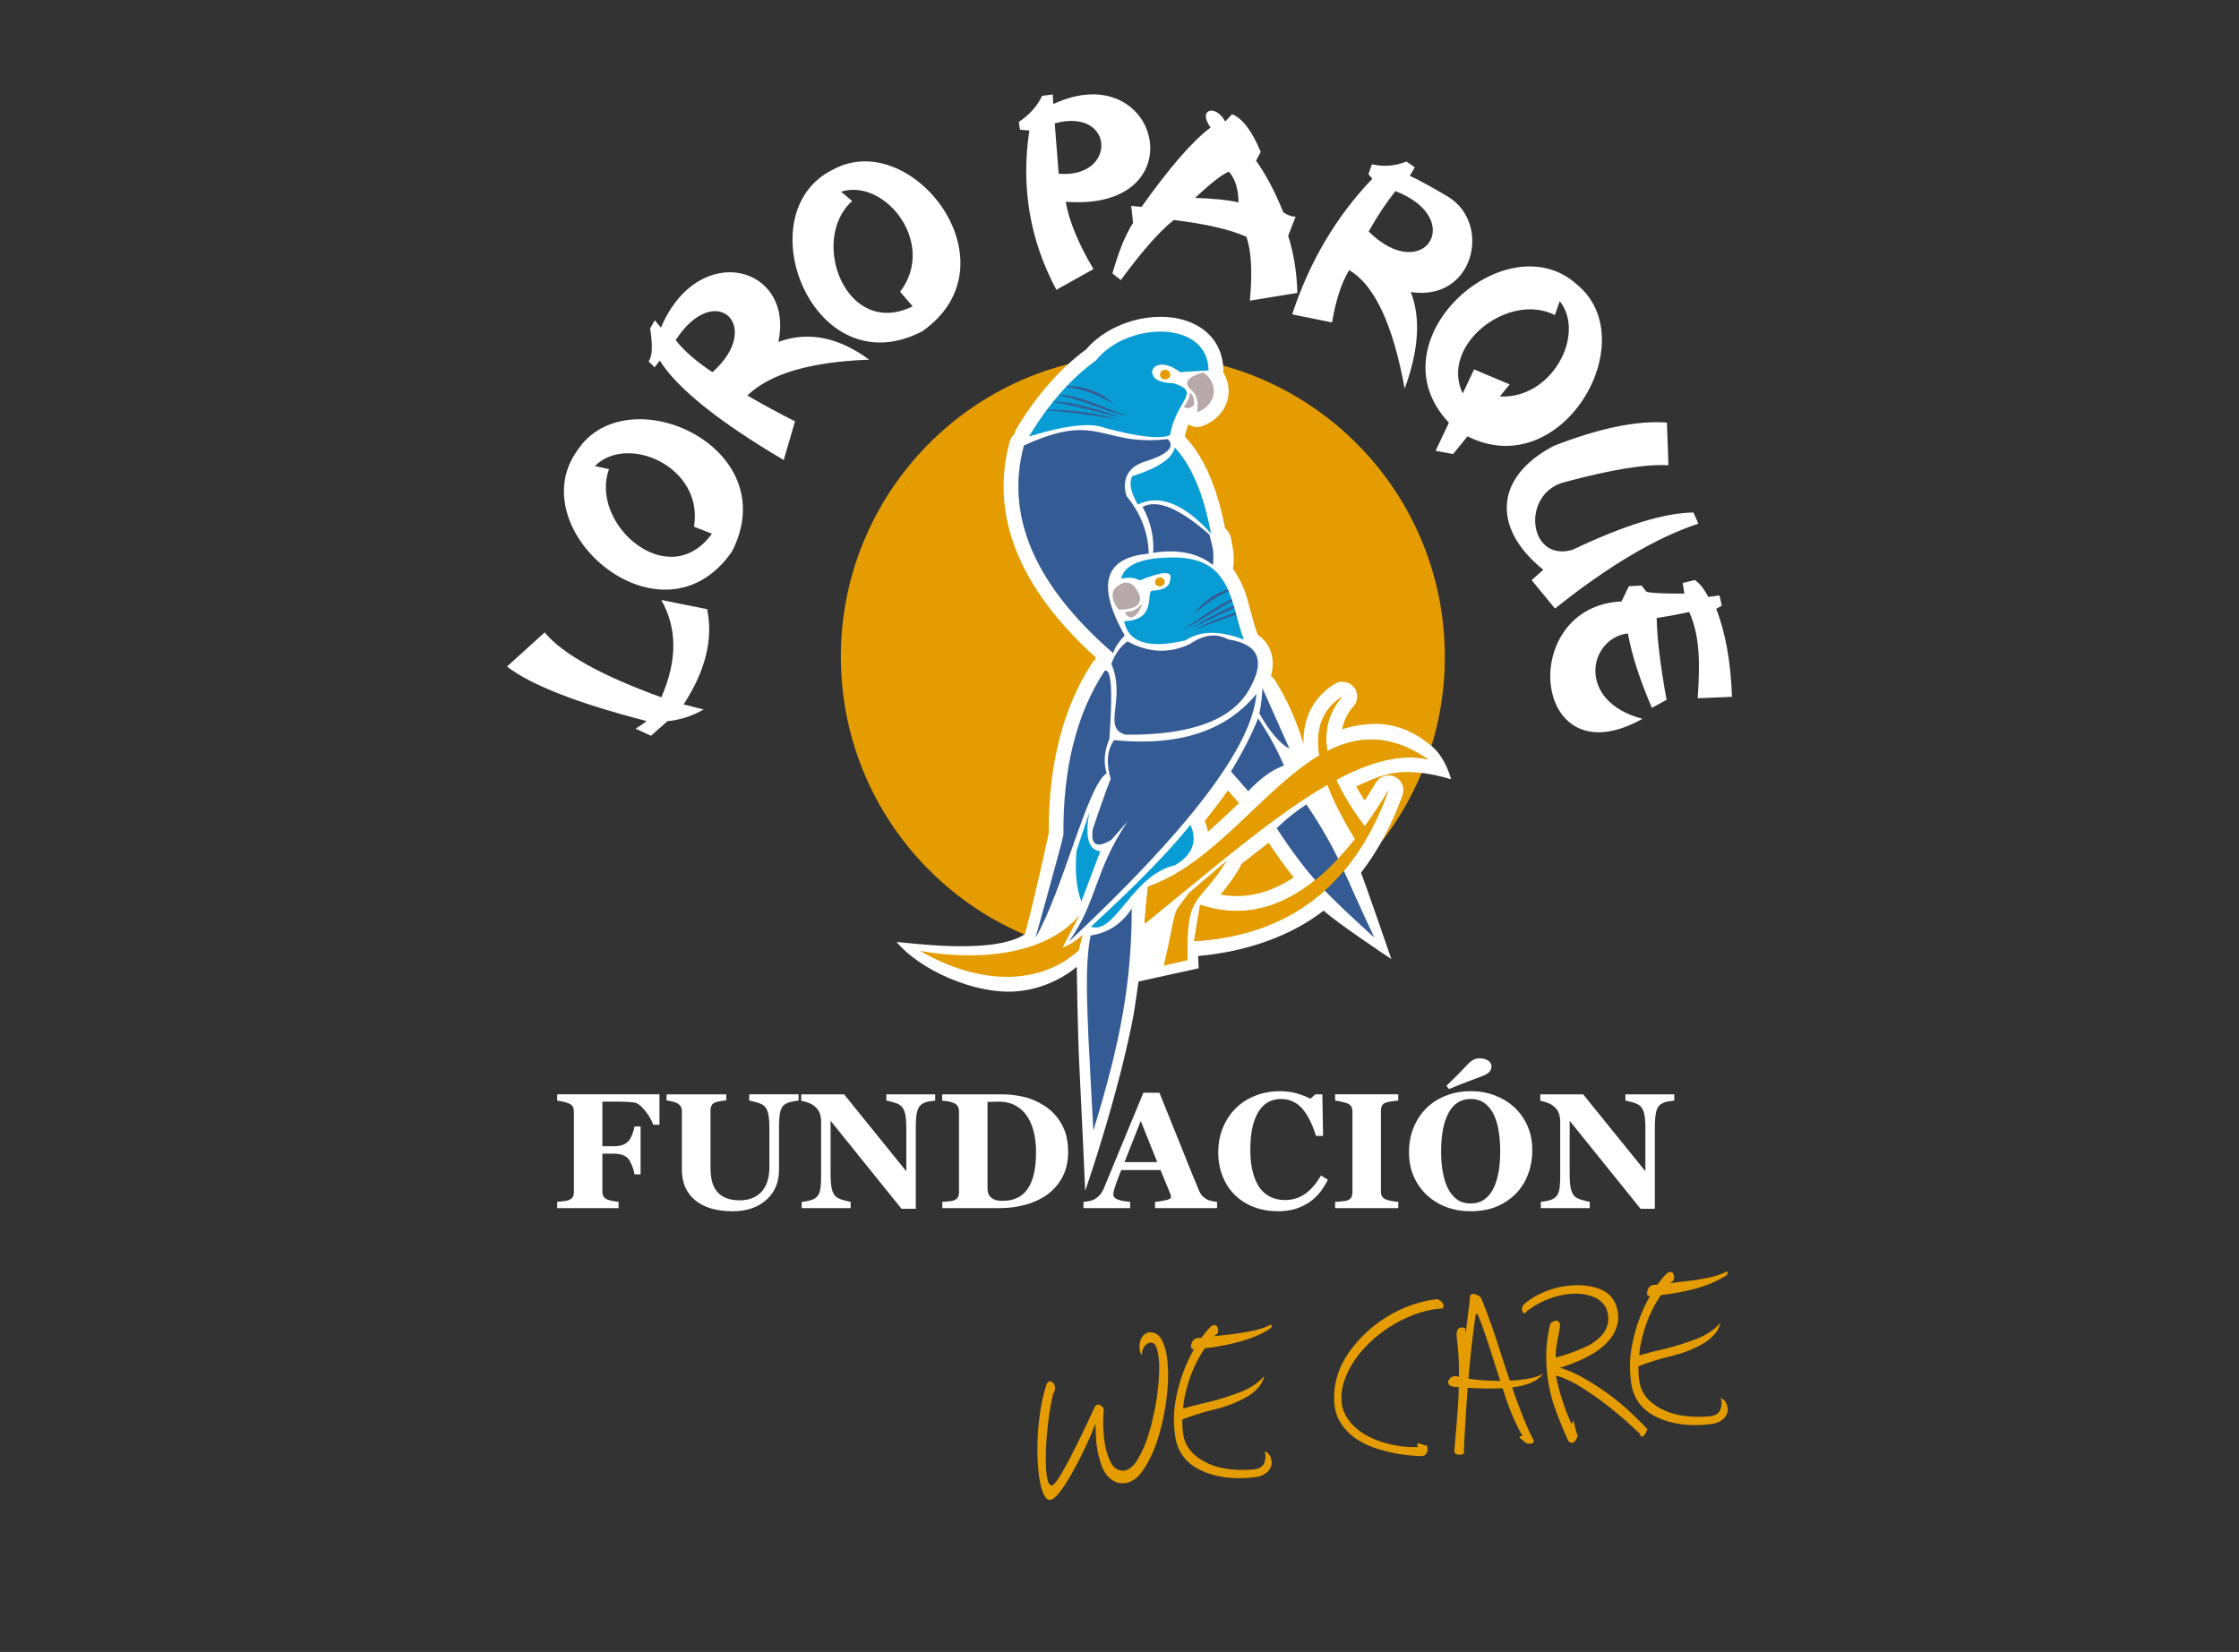 <?xml version="1.0" encoding="utf-8"?>
<!-- Generator: Adobe Illustrator 28.2.0, SVG Export Plug-In . SVG Version: 6.00 Build 0)  -->
<svg version="1.1" id="Ebene_1" xmlns="http://www.w3.org/2000/svg" xmlns:xlink="http://www.w3.org/1999/xlink" x="0px" y="0px"
	 width="187px" height="138px" viewBox="0 0 187 138" style="enable-background:new 0 0 187 138;" xml:space="preserve">
<rect x="0" y="0" width="187" height="138" fill="#333333" stroke="none"/>
<style type="text/css">
	.st0{fill:#E49C00;}
	.st1{fill:#FFFFFF;}
	.st2{fill:#B7A9AA;}
	.st3{fill:#089CD4;}
	.st4{fill:#355B94;}
	.st5{fill-rule:evenodd;clip-rule:evenodd;fill:#355B94;}
</style>
<g>
	<path id="wecare_00000046304883771649522330000013223258813872941995_" class="st0" d="M98.876,117.074
		c-0.035,0.206-0.036,0.396-0.058,0.596c0.315-0.092,0.629-0.184,0.962-0.268c0.462-0.105,0.924-0.215,1.384-0.332
		c0.86-0.223,1.686-0.489,2.476-0.798c0.788-0.308,1.443-0.75,1.964-1.327c-0.106,0.414-0.302,0.767-0.589,1.059
		c-0.284,0.302-0.625,0.558-1.023,0.769c-0.745,0.418-1.62,0.746-2.623,0.986c-0.927,0.224-1.798,0.5-2.624,0.819
		c-0.004,0.422,0.018,0.833,0.078,1.225c0.132,0.965,0.722,1.732,1.768,2.3c1.047,0.568,2.397,0.788,4.053,0.656
		c0.511-0.039,0.829-0.23,0.954-0.576c0.123-0.354,0.127-0.674,0.012-0.959c0.281,0.112,0.465,0.326,0.555,0.646
		c0.017,0.071,0.031,0.135,0.038,0.197c0.04,0.253-0.025,0.493-0.195,0.718c-0.106,0.157-0.26,0.288-0.465,0.395
		c-0.202,0.116-0.462,0.193-0.777,0.23c-1.75,0.204-3.247,0.006-4.492-0.591c-1.246-0.598-1.957-1.566-2.134-2.907
		c-0.008-0.061-0.014-0.121-0.021-0.182c-0.137-1.088-0.078-2.182,0.175-3.284c0.258-1.144,0.622-2.181,1.092-3.113
		c0.11-0.222,0.225-0.432,0.341-0.637c-0.051,0.003-0.101,0.01-0.152,0.012c-0.058-0.045-0.09-0.108-0.1-0.19
		c-0.01-0.091,0.012-0.213,0.067-0.363c0.102-0.27,0.32-0.397,0.651-0.386c0.045-0.005,0.099-0.011,0.145-0.017
		c0.239-0.324,0.477-0.616,0.713-0.856c0.073-0.081,0.144-0.135,0.213-0.163c0.038-0.025,0.078-0.041,0.118-0.045
		c0.02-0.003,0.041,0.001,0.063,0.009c0.167,0.02,0.264,0.144,0.29,0.367c0.027,0.234-0.053,0.393-0.239,0.477
		c-0.026,0.027-0.048,0.058-0.073,0.086c0.287-0.033,0.576-0.067,0.877-0.102c0.692-0.07,1.382-0.171,2.067-0.302
		c0.677-0.12,1.264-0.307,1.761-0.562c0.052,0.015,0.082,0.037,0.085,0.068c0.001,0.011,0.003,0.02,0.004,0.031
		c-0.026,0.043-0.045,0.102-0.057,0.176c-0.783,0.534-1.786,0.95-3.01,1.247c-0.792,0.196-1.574,0.339-2.348,0.429
		c-0.054,0.006-0.109,0.007-0.164,0.013c-0.041,0.06-0.085,0.114-0.125,0.175c-0.297,0.457-0.556,0.931-0.778,1.42
		C99.326,115.146,99.04,116.098,98.876,117.074z M97.498,113.615c-0.069-0.589-0.194-1.09-0.376-1.503
		c-0.213-0.491-0.521-0.759-0.929-0.804c-0.074-0.013-0.142-0.015-0.202-0.009c-0.052,0.007-0.101,0.019-0.152,0.034
		c-0.097,0.043-0.19,0.093-0.276,0.155c-0.232,0.214-0.363,0.513-0.389,0.896c-0.029,0.376,0.039,0.651,0.204,0.826
		c-0.017-0.316,0.062-0.574,0.236-0.769c0.172-0.195,0.357-0.291,0.555-0.281c0.228,0.015,0.393,0.233,0.493,0.655
		c0.111,0.419,0.163,0.95,0.154,1.59c-0.011,0.354-0.028,0.727-0.055,1.12c-0.037,0.388-0.082,0.789-0.137,1.207
		c-0.076,0.505-0.171,1.011-0.287,1.519c-0.105,0.517-0.233,1.013-0.384,1.483c-0.26,0.866-0.577,1.6-0.95,2.2
		c-0.363,0.599-0.761,0.909-1.192,0.927c-0.476-0.006-0.835-0.263-1.08-0.771c-0.245-0.507-0.413-1.107-0.504-1.798
		c-0.044-0.376-0.073-0.76-0.088-1.149c-0.005-0.392,0.004-0.765,0.024-1.118c0.059-0.296-0.022-0.502-0.242-0.622
		c-0.221-0.128-0.385-0.079-0.492,0.152c-0.208,0.436-0.431,0.911-0.67,1.423c-0.249,0.513-0.494,1.023-0.735,1.525
		c-0.466,0.951-0.91,1.792-1.331,2.521c-0.41,0.729-0.703,1.082-0.881,1.062c-0.156-0.013-0.272-0.206-0.346-0.578
		c-0.076-0.373-0.115-0.842-0.119-1.409c-0.005-0.309-0.002-0.634,0.01-0.976c0.012-0.341,0.033-0.695,0.062-1.059
		c0.056-0.667,0.129-1.325,0.22-1.974c0.098-0.652,0.205-1.201,0.319-1.647c0.061-0.088,0.103-0.176,0.124-0.261
		c0.031-0.086,0.042-0.169,0.032-0.251c-0.007-0.236-0.099-0.4-0.274-0.495c-0.178-0.102-0.32-0.039-0.426,0.19
		c-0.208,0.612-0.372,1.286-0.492,2.022c-0.12,0.746-0.202,1.492-0.249,2.24c-0.049,0.903-0.043,1.764,0.022,2.581
		c0.014,0.215,0.034,0.424,0.057,0.628c0.061,0.529,0.15,0.971,0.263,1.33c0.084,0.269,0.181,0.483,0.292,0.646
		c0.11,0.152,0.232,0.226,0.366,0.221c0.011,0.009,0.026,0.013,0.048,0.009c0.182-0.031,0.395-0.191,0.64-0.476
		c0.281-0.332,0.564-0.736,0.849-1.212c0.165-0.268,0.323-0.543,0.476-0.829c0.161-0.298,0.318-0.59,0.47-0.875
		c0.343-0.69,0.64-1.323,0.893-1.899c0.243-0.574,0.387-0.931,0.432-1.07c0.012,0.101,0.028,0.414,0.048,0.938
		c0.01,0.525,0.081,1.083,0.211,1.676c0.077,0.311,0.17,0.62,0.279,0.927c0.117,0.296,0.266,0.557,0.447,0.784
		c0.179,0.205,0.383,0.368,0.613,0.485c0.232,0.127,0.506,0.178,0.823,0.152c0.584-0.037,1.112-0.409,1.587-1.114
		c0.484-0.716,0.889-1.578,1.215-2.586c0.172-0.556,0.322-1.13,0.449-1.723c0.127-0.592,0.224-1.181,0.289-1.766
		c0.056-0.491,0.094-0.965,0.113-1.422c0.017-0.466,0.009-0.898-0.027-1.296C97.521,113.866,97.511,113.738,97.498,113.615z
		 M120.046,108.529c-0.031,0.004-0.066,0.008-0.107,0.013c-0.692,0.08-1.385,0.243-2.077,0.489
		c-0.733,0.261-1.431,0.599-2.094,1.017c-1.231,0.761-2.267,1.739-3.108,2.93c-0.832,1.181-1.244,2.46-1.238,3.842
		c0.001,0.185,0.011,0.364,0.031,0.537c0.054,0.469,0.175,0.883,0.361,1.242c0.275,0.504,0.625,0.939,1.049,1.301
		c0.523,0.425,1.13,0.76,1.819,1.011c0.688,0.24,1.369,0.418,2.043,0.536c0.367,0.06,0.723,0.105,1.067,0.138
		c0.344,0.031,0.661,0.053,0.951,0.059c0.244-0.028,0.395-0.15,0.452-0.362c0.068-0.215,0.047-0.398-0.064-0.549
		c-0.069,0.027-0.185,0.006-0.348-0.069c-0.174-0.072-0.295-0.094-0.364-0.066c-0.039,0.015-0.056,0.043-0.051,0.083
		c-0.006,0.042,0.013,0.107,0.053,0.195c-0.236,0.017-0.493,0.015-0.773-0.003c-0.291-0.007-0.594-0.039-0.909-0.096
		c-0.578-0.087-1.167-0.245-1.772-0.473c-0.604-0.229-1.14-0.534-1.606-0.911c-0.387-0.316-0.704-0.687-0.95-1.111
		c-0.246-0.426-0.369-0.911-0.371-1.458c-0.017-0.586,0.1-1.182,0.349-1.789c0.239-0.605,0.573-1.191,1.002-1.756
		c0.527-0.69,1.161-1.321,1.899-1.892c0.748-0.572,1.544-1.036,2.39-1.392c0.452-0.197,0.913-0.354,1.384-0.471
		c0.471-0.117,0.937-0.187,1.399-0.209c0.081-0.102,0.116-0.201,0.105-0.292c-0.017-0.06-0.045-0.122-0.085-0.19
		C120.364,108.692,120.218,108.591,120.046,108.529z M143.702,116.785c0.116,0.286,0.112,0.607-0.012,0.96
		c-0.125,0.346-0.443,0.537-0.955,0.576c-1.655,0.131-3.006-0.088-4.052-0.657c-1.046-0.569-1.636-1.335-1.769-2.301
		c-0.06-0.392-0.081-0.803-0.078-1.225c0.826-0.319,1.697-0.595,2.624-0.819c1.003-0.24,1.878-0.568,2.623-0.985
		c0.398-0.213,0.739-0.467,1.024-0.769c0.285-0.292,0.482-0.645,0.588-1.06c-0.521,0.578-1.176,1.02-1.965,1.328
		c-0.789,0.309-1.614,0.575-2.475,0.798c-0.461,0.118-0.923,0.227-1.384,0.332c-0.333,0.084-0.647,0.177-0.963,0.269
		c0.022-0.2,0.023-0.391,0.058-0.597c0.164-0.977,0.451-1.929,0.858-2.853c0.222-0.489,0.481-0.963,0.778-1.42
		c0.04-0.061,0.084-0.116,0.125-0.176c0.054-0.006,0.109-0.006,0.162-0.013c0.773-0.09,1.556-0.233,2.348-0.429
		c1.224-0.297,2.227-0.713,3.01-1.247c0.012-0.074,0.031-0.133,0.056-0.177c-0.001-0.011-0.002-0.02-0.003-0.031
		c-0.004-0.031-0.033-0.053-0.086-0.067c-0.496,0.254-1.084,0.441-1.76,0.561c-0.687,0.131-1.375,0.233-2.069,0.302
		c-0.3,0.035-0.588,0.068-0.875,0.102c0.025-0.028,0.048-0.058,0.073-0.085c0.185-0.084,0.265-0.243,0.238-0.477
		c-0.026-0.223-0.123-0.346-0.29-0.368c-0.021-0.007-0.043-0.011-0.063-0.008c-0.04,0.005-0.081,0.021-0.117,0.045
		c-0.07,0.029-0.141,0.083-0.214,0.165c-0.235,0.239-0.473,0.531-0.712,0.855c-0.046,0.005-0.1,0.012-0.145,0.017
		c-0.332-0.011-0.549,0.117-0.652,0.386c-0.054,0.15-0.077,0.272-0.066,0.364c0.009,0.082,0.043,0.144,0.1,0.189
		c0.051-0.002,0.101-0.009,0.152-0.012c-0.117,0.205-0.231,0.415-0.342,0.638c-0.469,0.931-0.833,1.968-1.092,3.113
		c-0.253,1.102-0.312,2.197-0.175,3.284c0.008,0.061,0.014,0.121,0.021,0.182c0.177,1.341,0.888,2.308,2.135,2.907
		c1.245,0.597,2.742,0.796,4.492,0.592c0.316-0.037,0.575-0.115,0.778-0.23c0.204-0.107,0.359-0.239,0.464-0.396
		c0.17-0.225,0.235-0.465,0.195-0.718c-0.008-0.061-0.02-0.126-0.039-0.197C144.168,117.112,143.982,116.897,143.702,116.785z
		 M135.976,117.794c-0.738-0.676-1.572-1.322-2.499-1.935c-0.503-0.334-1.025-0.644-1.563-0.933
		c-0.538-0.277-1.08-0.503-1.627-0.676c0.181-0.041,0.39-0.108,0.627-0.197c0.239-0.08,0.49-0.176,0.755-0.29
		c0.503-0.202,1.014-0.463,1.533-0.781c0.519-0.33,0.953-0.715,1.304-1.157c0.288-0.363,0.482-0.773,0.585-1.228
		c0.112-0.447,0.081-0.943-0.097-1.49c-0.244-0.765-0.82-1.281-1.727-1.546c-0.713-0.195-1.472-0.246-2.276-0.152
		c-0.214,0.025-0.426,0.055-0.639,0.09c-0.554,0.116-1.104,0.299-1.653,0.548c-0.538,0.249-1.028,0.563-1.468,0.945
		c-0.084,0.164-0.124,0.308-0.12,0.431c0.008,0.061,0.03,0.121,0.067,0.179c0.091,0.163,0.213,0.135,0.361-0.09
		c0.493-0.367,0.991-0.656,1.492-0.87c0.511-0.224,1.002-0.378,1.477-0.465c0.898-0.167,1.691-0.136,2.378,0.093
		c0.688,0.24,1.124,0.622,1.309,1.147c0.142,0.426,0.172,0.811,0.087,1.15c-0.075,0.339-0.224,0.644-0.45,0.919
		c-0.335,0.4-0.771,0.729-1.308,0.987c-0.539,0.248-1.036,0.451-1.492,0.607c-0.249,0.081-0.468,0.148-0.657,0.201
		c-0.19,0.053-0.329,0.094-0.419,0.125c-0.024-0.121-0.03-0.259-0.017-0.415c0.013-0.156,0.03-0.324,0.05-0.5
		c0.053-0.336,0.117-0.68,0.19-1.029c0.073-0.348,0.113-0.625,0.119-0.833c-0.077-0.218-0.202-0.317-0.375-0.296
		c-0.163,0.018-0.313,0.108-0.449,0.268c-0.175,0.711-0.28,1.405-0.315,2.078c-0.034,0.675-0.02,1.329,0.043,1.96
		c0.124,1.162,0.373,2.231,0.745,3.208c0.361,0.979,0.714,1.835,1.057,2.569c0.214,0.15,0.384,0.15,0.511,0.002
		c0.127-0.148,0.211-0.318,0.251-0.509c-0.064-0.105-0.129-0.315-0.197-0.626c-0.067-0.312-0.134-0.531-0.2-0.659
		c-0.006,0.124-0.027,0.216-0.061,0.27c-0.025,0.054-0.051,0.058-0.077,0.009c-0.262-0.566-0.505-1.193-0.729-1.879
		c-0.224-0.686-0.41-1.39-0.556-2.115c0.799,0.226,1.647,0.643,2.544,1.25c0.904,0.596,1.733,1.211,2.488,1.845
		c0.411,0.333,0.782,0.657,1.118,0.967c0.335,0.302,0.618,0.564,0.85,0.783c0.053,0.189,0.119,0.279,0.201,0.27
		c0.051-0.006,0.099-0.037,0.144-0.094c0.155-0.173,0.252-0.354,0.293-0.545C137.241,119.003,136.705,118.473,135.976,117.794z
		 M126.305,115.905c-0.003,0-0.005,0-0.008,0.001c0.067,0.192,0.132,0.39,0.199,0.58c0.246,0.694,0.499,1.364,0.761,2.014
		c0.261,0.652,0.538,1.259,0.83,1.822c0.003,0.02,0.005,0.041,0.008,0.062c0.016,0.132-0.075,0.203-0.269,0.217
		c-0.214,0.024-0.396-0.037-0.547-0.185c-0.025-0.038-0.093-0.098-0.206-0.176c-0.124-0.09-0.179-0.16-0.164-0.215
		c-0.002-0.02,0.016-0.037,0.056-0.051c0.04-0.005,0.108-0.003,0.201,0.006c-0.53-0.927-0.992-1.97-1.386-3.132
		c-0.1-0.294-0.186-0.586-0.283-0.88c-0.841,0.049-1.815,0.037-2.917-0.032c-0.047,0.591-0.089,1.171-0.123,1.732
		c-0.038,0.653-0.074,1.271-0.109,1.852c-0.035,0.592-0.063,1.143-0.087,1.65c0.056,0.212-0.024,0.328-0.238,0.353
		c-0.03,0.003-0.067,0.003-0.108-0.002c-0.279,0.001-0.427-0.086-0.448-0.259c-0.001-0.009-0.002-0.02-0.004-0.03
		c0.114-1.312,0.212-2.478,0.288-3.498c0.048-0.631,0.073-1.245,0.088-1.852c-0.11-0.009-0.209-0.013-0.322-0.023
		c-0.135-0.005-0.246-0.027-0.332-0.07c-0.089-0.041-0.151-0.09-0.189-0.149c-0.026-0.048-0.042-0.092-0.046-0.133
		c-0.012-0.102,0.027-0.209,0.117-0.323c0.099-0.126,0.229-0.197,0.392-0.217c0.05-0.006,0.107-0.006,0.169-0.004
		c0.066,0.021,0.148,0.038,0.222,0.057c0-0.084,0.004-0.17,0.003-0.254c0.002-0.515-0.012-1.039-0.043-1.573
		c-0.041-0.519-0.094-1.066-0.16-1.635l0.018-0.251c0.021-0.167,0.095-0.289,0.219-0.366c0.059-0.037,0.123-0.055,0.195-0.053
		c0.083,0.001,0.179,0.026,0.287,0.074c0.012,0.101,0.029,0.249,0.052,0.442c0.011-0.176,0.029-0.368,0.056-0.578
		c0.026-0.21,0.055-0.419,0.082-0.63c0.046-0.406,0.094-0.784,0.147-1.13c0.043-0.345,0.06-0.584,0.055-0.718
		c0.023-0.157,0.1-0.244,0.233-0.259c0.062-0.007,0.135,0.005,0.221,0.036c0.267,0.082,0.435,0.196,0.504,0.344
		c0.519,1.27,0.999,2.602,1.44,3.994c0.304,0.979,0.618,1.928,0.937,2.863c0.189-0.009,0.384-0.008,0.569-0.023
		c0.479-0.045,0.921-0.112,1.323-0.201c0.39-0.096,0.701-0.22,0.931-0.371c-0.484,0.634-1.351,1.024-2.602,1.17L126.305,115.905z
		 M125.302,115.36c-0.215-0.663-0.438-1.326-0.639-1.987c-0.196-0.626-0.396-1.237-0.6-1.832c-0.193-0.596-0.397-1.156-0.613-1.676
		c-0.048-0.068-0.079-0.1-0.088-0.098c-0.022-0.007-0.057-0.004-0.107,0.013c-0.195,1.332-0.358,2.675-0.488,4.031
		c-0.045,0.467-0.083,0.915-0.121,1.366c0.357,0.052,0.762,0.096,1.222,0.13C124.357,115.343,124.835,115.361,125.302,115.36z"/>
	<path id="fundacion" class="st1" d="M55.081,93.958h-0.522c-0.129-0.369-0.358-0.762-0.686-1.178
		c-0.328-0.416-0.639-0.644-0.933-0.685c-0.134-0.018-0.312-0.033-0.535-0.047c-0.223-0.013-0.428-0.02-0.615-0.02H50.31v3.725
		h0.945c0.268,0,0.5-0.03,0.697-0.09c0.197-0.06,0.371-0.168,0.523-0.325c0.111-0.112,0.22-0.298,0.325-0.56
		c0.105-0.261,0.168-0.485,0.191-0.673H53.5v4H52.99c-0.018-0.201-0.087-0.446-0.208-0.733c-0.121-0.289-0.224-0.479-0.308-0.573
		c-0.13-0.143-0.295-0.249-0.496-0.319c-0.201-0.069-0.442-0.104-0.723-0.104H50.31v3.149c0,0.16,0.03,0.298,0.091,0.412
		c0.06,0.114,0.175,0.207,0.345,0.278c0.098,0.04,0.233,0.077,0.405,0.11c0.172,0.034,0.342,0.059,0.512,0.077v0.523h-5.126v-0.523
		c0.13-0.013,0.302-0.032,0.516-0.056c0.214-0.025,0.364-0.055,0.449-0.091c0.161-0.063,0.272-0.15,0.335-0.261
		c0.063-0.112,0.094-0.255,0.094-0.429v-6.707c0-0.152-0.028-0.285-0.084-0.399c-0.055-0.113-0.17-0.209-0.345-0.284
		c-0.125-0.054-0.29-0.103-0.496-0.148c-0.205-0.044-0.362-0.074-0.469-0.087v-0.523h8.542V93.958z M66.698,91.941
		c-0.13,0.013-0.316,0.043-0.559,0.09c-0.243,0.047-0.448,0.128-0.613,0.245c-0.17,0.112-0.289,0.312-0.359,0.603
		c-0.069,0.29-0.104,0.726-0.104,1.306v3.538c0,1.041-0.353,1.878-1.059,2.512c-0.706,0.634-1.639,0.951-2.8,0.951
		c-1.353,0-2.401-0.306-3.142-0.918c-0.741-0.612-1.112-1.465-1.112-2.559v-4.864c0-0.156-0.03-0.291-0.091-0.402
		c-0.06-0.112-0.175-0.213-0.345-0.301c-0.116-0.058-0.259-0.105-0.429-0.141c-0.17-0.036-0.308-0.06-0.415-0.074v-0.509h4.985
		v0.509c-0.143,0.009-0.288,0.025-0.436,0.05c-0.147,0.025-0.297,0.062-0.449,0.11c-0.17,0.054-0.284,0.143-0.342,0.268
		c-0.058,0.125-0.087,0.266-0.087,0.422v4.797c0,0.943,0.207,1.628,0.622,2.057c0.415,0.428,1.017,0.643,1.807,0.643
		c0.776,0,1.385-0.237,1.826-0.71c0.442-0.473,0.663-1.171,0.663-2.09v-3.223c0-0.572-0.039-0.999-0.117-1.283
		c-0.079-0.283-0.198-0.488-0.359-0.613c-0.116-0.098-0.318-0.187-0.606-0.268c-0.288-0.08-0.49-0.129-0.606-0.147v-0.523h4.127
		V91.941z M78.108,91.941c-0.125,0.013-0.304,0.037-0.536,0.074c-0.232,0.036-0.442,0.123-0.63,0.261
		c-0.165,0.12-0.282,0.327-0.352,0.62c-0.069,0.293-0.104,0.723-0.104,1.29v6.794h-1.193l-5.922-7.35v4.462
		c0,0.554,0.037,0.975,0.111,1.263c0.073,0.288,0.193,0.499,0.358,0.633c0.121,0.098,0.313,0.185,0.576,0.261
		c0.264,0.076,0.473,0.127,0.63,0.154v0.523h-4.087v-0.523c0.174-0.013,0.374-0.045,0.599-0.097c0.226-0.051,0.415-0.13,0.567-0.238
		c0.174-0.13,0.293-0.324,0.358-0.586c0.065-0.261,0.097-0.7,0.097-1.316v-4.502c0-0.224-0.035-0.435-0.104-0.633
		c-0.07-0.199-0.178-0.37-0.325-0.513c-0.156-0.152-0.336-0.271-0.54-0.358c-0.203-0.088-0.435-0.155-0.693-0.205v-0.536h3.579
		l5.198,6.429v-3.596c0-0.572-0.038-0.997-0.114-1.276c-0.076-0.279-0.197-0.485-0.362-0.619c-0.13-0.103-0.322-0.191-0.576-0.264
		c-0.255-0.074-0.46-0.124-0.616-0.151v-0.523h4.08V91.941z M87.266,92.397c0.581,0.38,1.05,0.886,1.407,1.518
		c0.358,0.632,0.536,1.405,0.536,2.321c0,0.804-0.16,1.503-0.479,2.1c-0.32,0.596-0.743,1.084-1.27,1.463
		c-0.536,0.38-1.145,0.663-1.826,0.848c-0.681,0.186-1.395,0.278-2.141,0.278h-4.791v-0.523c0.143-0.004,0.322-0.017,0.536-0.04
		c0.214-0.022,0.357-0.049,0.429-0.08c0.161-0.067,0.272-0.158,0.335-0.271c0.063-0.114,0.094-0.251,0.094-0.412v-6.74
		c0-0.152-0.029-0.289-0.087-0.412c-0.058-0.122-0.172-0.222-0.342-0.298c-0.17-0.076-0.35-0.128-0.54-0.154
		c-0.19-0.027-0.336-0.045-0.439-0.053v-0.523h5.059c0.54,0,1.119,0.07,1.735,0.208C86.101,91.765,86.695,92.021,87.266,92.397z
		 M85.9,99.211c0.219-0.358,0.378-0.783,0.479-1.276c0.101-0.494,0.151-1.062,0.151-1.705c0-0.63-0.067-1.204-0.201-1.722
		c-0.134-0.518-0.331-0.96-0.59-1.326c-0.259-0.366-0.582-0.65-0.968-0.851c-0.386-0.201-0.825-0.301-1.316-0.301
		c-0.156,0-0.334,0.003-0.533,0.01c-0.199,0.007-0.347,0.013-0.445,0.017v7.216c0,0.16,0.021,0.302,0.064,0.425
		c0.042,0.123,0.115,0.231,0.218,0.325c0.103,0.094,0.229,0.166,0.378,0.218c0.15,0.051,0.345,0.077,0.586,0.077
		c0.505,0,0.938-0.094,1.3-0.281C85.384,99.847,85.676,99.572,85.9,99.211z M101.646,100.926h-5.179v-0.523
		c0.241-0.017,0.524-0.062,0.849-0.13c0.325-0.069,0.488-0.155,0.488-0.258c0-0.035-0.003-0.076-0.01-0.12
		c-0.007-0.045-0.026-0.105-0.057-0.181l-0.811-1.97h-3.282c-0.076,0.183-0.159,0.398-0.25,0.643
		c-0.091,0.245-0.17,0.465-0.237,0.656c-0.084,0.25-0.134,0.431-0.15,0.543c-0.016,0.112-0.024,0.19-0.024,0.234
		c0,0.143,0.109,0.265,0.325,0.366c0.216,0.1,0.577,0.173,1.081,0.217v0.523h-3.899v-0.523c0.147-0.009,0.314-0.032,0.499-0.07
		c0.186-0.038,0.332-0.09,0.439-0.157c0.183-0.108,0.338-0.239,0.466-0.396c0.127-0.156,0.234-0.342,0.318-0.556
		c0.518-1.256,1.037-2.513,1.558-3.773c0.52-1.259,1.095-2.649,1.725-4.167h1.34c0.875,2.153,1.561,3.855,2.057,5.105
		c0.496,1.251,0.918,2.287,1.267,3.109c0.058,0.134,0.131,0.255,0.221,0.365c0.09,0.109,0.217,0.213,0.382,0.311
		c0.125,0.071,0.27,0.125,0.436,0.16c0.165,0.036,0.315,0.058,0.449,0.067V100.926z M96.651,97.08l-1.376-3.437l-1.356,3.437H96.651
		z M106.718,101.187c-0.697,0-1.349-0.113-1.956-0.339c-0.607-0.226-1.137-0.554-1.588-0.983c-0.442-0.42-0.79-0.94-1.045-1.56
		c-0.254-0.62-0.382-1.3-0.382-2.043c0-0.738,0.128-1.421,0.385-2.05c0.257-0.628,0.618-1.173,1.082-1.633
		c0.455-0.452,1.002-0.802,1.641-1.05c0.639-0.248,1.322-0.372,2.05-0.372c0.527,0,1.007,0.065,1.44,0.195
		c0.433,0.13,0.8,0.275,1.099,0.435l0.415-0.368h0.583l0.06,3.47h-0.59c-0.335-1.061-0.736-1.839-1.204-2.337
		c-0.469-0.497-1.04-0.745-1.713-0.745c-0.839,0-1.477,0.371-1.914,1.111c-0.437,0.74-0.656,1.779-0.656,3.117
		c0,0.756,0.075,1.402,0.224,1.936c0.149,0.535,0.345,0.965,0.586,1.292c0.258,0.34,0.565,0.59,0.917,0.749
		c0.352,0.158,0.743,0.238,1.171,0.238c0.624,0,1.181-0.17,1.669-0.509c0.489-0.339,0.934-0.853,1.335-1.541l0.576,0.348
		c-0.192,0.393-0.411,0.745-0.657,1.055c-0.245,0.311-0.529,0.578-0.851,0.801c-0.353,0.246-0.743,0.438-1.169,0.576
		C107.802,101.117,107.298,101.187,106.718,101.187z M116.781,100.926h-5.273v-0.523c0.121-0.009,0.298-0.022,0.532-0.04
		c0.235-0.017,0.396-0.044,0.486-0.08c0.165-0.067,0.278-0.155,0.339-0.265c0.06-0.11,0.09-0.249,0.09-0.419v-6.74
		c0-0.152-0.029-0.285-0.087-0.402c-0.058-0.116-0.172-0.211-0.342-0.281c-0.107-0.045-0.266-0.091-0.476-0.138
		c-0.21-0.047-0.391-0.079-0.543-0.097v-0.523h5.273v0.523c-0.134,0.013-0.301,0.032-0.502,0.057
		c-0.201,0.025-0.371,0.059-0.509,0.104c-0.174,0.058-0.291,0.148-0.348,0.271c-0.058,0.122-0.087,0.262-0.087,0.418v6.733
		c0,0.16,0.03,0.298,0.091,0.412c0.06,0.114,0.175,0.207,0.345,0.278c0.094,0.04,0.249,0.079,0.466,0.117
		c0.217,0.038,0.399,0.062,0.546,0.07V100.926z M126.449,92.477c0.469,0.429,0.841,0.947,1.115,1.554
		c0.275,0.607,0.412,1.3,0.412,2.076c0,0.693-0.116,1.351-0.349,1.977c-0.232,0.625-0.567,1.163-1.005,1.614
		c-0.46,0.469-1.001,0.834-1.621,1.095c-0.621,0.262-1.36,0.392-2.218,0.392c-0.693,0-1.347-0.114-1.963-0.342
		c-0.616-0.228-1.159-0.558-1.628-0.991c-0.465-0.425-0.833-0.941-1.106-1.548c-0.272-0.608-0.408-1.284-0.408-2.03
		c0-0.777,0.133-1.482,0.398-2.114c0.266-0.632,0.631-1.173,1.095-1.625c0.46-0.443,1.006-0.783,1.638-1.022
		c0.632-0.239,1.306-0.359,2.02-0.359c0.71,0,1.377,0.116,2,0.348C125.454,91.738,125.993,92.062,126.449,92.477z M124.727,99.282
		c0.201-0.407,0.346-0.868,0.435-1.382c0.09-0.514,0.134-1.096,0.134-1.744c0-0.55-0.039-1.086-0.117-1.607
		c-0.078-0.521-0.211-0.985-0.398-1.393c-0.192-0.407-0.447-0.733-0.764-0.979c-0.317-0.247-0.713-0.37-1.186-0.37
		c-0.808,0-1.423,0.384-1.842,1.151c-0.42,0.767-0.63,1.851-0.63,3.251c0,0.595,0.046,1.157,0.138,1.684
		c0.091,0.528,0.235,0.989,0.432,1.382c0.201,0.398,0.456,0.708,0.764,0.929c0.308,0.221,0.688,0.332,1.139,0.332
		c0.442,0,0.822-0.112,1.139-0.336C124.287,99.978,124.539,99.671,124.727,99.282z M124.566,89.081c0,0.187-0.058,0.342-0.174,0.462
		c-0.116,0.121-0.284,0.225-0.502,0.315c-0.25,0.103-0.625,0.245-1.126,0.428c-0.5,0.184-1.081,0.413-1.742,0.691l-0.221-0.275
		c0.456-0.433,0.802-0.771,1.038-1.012c0.237-0.241,0.482-0.499,0.737-0.771c0.17-0.179,0.332-0.308,0.489-0.388
		c0.156-0.08,0.322-0.121,0.496-0.121c0.29,0,0.53,0.062,0.72,0.184C124.471,88.718,124.566,88.879,124.566,89.081z M139.835,91.941
		c-0.125,0.013-0.304,0.037-0.536,0.074c-0.232,0.036-0.442,0.123-0.63,0.261c-0.165,0.12-0.282,0.327-0.352,0.62
		c-0.069,0.293-0.104,0.723-0.104,1.29v6.794h-1.193l-5.922-7.35v4.462c0,0.554,0.036,0.975,0.111,1.263
		c0.074,0.288,0.193,0.499,0.358,0.633c0.121,0.098,0.313,0.185,0.576,0.261c0.264,0.076,0.473,0.127,0.63,0.154v0.523h-4.087
		v-0.523c0.174-0.013,0.374-0.045,0.599-0.097c0.226-0.051,0.415-0.13,0.567-0.238c0.174-0.13,0.293-0.324,0.358-0.586
		c0.065-0.261,0.097-0.7,0.097-1.316v-4.502c0-0.224-0.035-0.435-0.104-0.633c-0.07-0.199-0.178-0.37-0.325-0.513
		c-0.156-0.152-0.336-0.271-0.54-0.358c-0.203-0.088-0.434-0.155-0.693-0.205v-0.536h3.579l5.198,6.429v-3.596
		c0-0.572-0.038-0.997-0.114-1.276c-0.076-0.279-0.197-0.485-0.362-0.619c-0.13-0.103-0.322-0.191-0.576-0.264
		c-0.254-0.074-0.46-0.124-0.616-0.151v-0.523h4.08V91.941z"/>
	<g>
		<path class="st0" d="M120.657,54.002c0.476,13.921-10.424,25.593-24.346,26.068c-13.922,0.476-25.593-10.425-26.069-24.346
			C69.767,41.802,80.666,30.13,94.589,29.655C108.511,29.18,120.181,40.08,120.657,54.002z"/>
		<path class="st1" d="M119.062,64.615c1.176,0.167,2.131,0.489,2.131,0.489s-0.414-1.76-1.615-2.772
			c-2.441-2.058-4.827-2.211-7.486-1.412c0.133-0.706,0.441-1.342,0.951-1.914c0.219-0.245,0.323-0.556,0.312-0.863
			c-0.009-0.268-0.106-0.534-0.29-0.753c-0.395-0.47-1.075-0.577-1.596-0.253c-1.271,0.791-2.665,2.283-2.605,5.003
			c-0.575-1.929-1.374-3.717-2.379-5.311c-0.089-0.141-0.205-0.256-0.335-0.348c0.109-0.41,0.161-0.8,0.149-1.166
			c-0.015-0.428-0.113-0.825-0.293-1.192c-0.214-0.434-0.534-0.8-0.956-1.096c-0.002-0.007-0.003-0.014-0.006-0.02
			c-0.213-0.566-0.377-1.165-0.55-1.798c-0.054-0.195-0.109-0.394-0.165-0.595c-0.189-0.773-0.44-1.551-0.838-2.258
			c-0.148-0.288-0.316-0.568-0.507-0.833c0.127-0.989,0.026-1.508-0.081-2.052l-0.092-0.511c-0.044-0.246-0.168-0.507-0.344-0.684
			c-0.05-0.05-0.099-0.096-0.148-0.145c-0.672-3.437-1.75-5.922-3.294-7.588c-0.021-0.022-0.044-0.042-0.067-0.062
			c0.071-0.393,0.178-0.732,0.303-1.035c0.334,0.239,0.766,0.3,1.154,0.153c1.239-0.468,2.055-1.446,2.184-2.614
			c0.074-0.667-0.088-1.326-0.439-1.891c0.006-0.053,0.014-0.105,0.013-0.16c0-0.039-0.001-0.079-0.002-0.117
			c-0.065-1.908-1.174-3.365-3.057-4.006c-2.779-0.947-6.497,0.125-8.412,2.385c-2.164,1.589-4.122,3.818-5.817,6.632
			c-0.084,0.139-0.135,0.29-0.159,0.444c-0.193,0.161-0.335,0.377-0.401,0.624c-1.657,6.148,0.763,12.21,7.189,18.025
			c-0.023,0.064-0.042,0.128-0.054,0.195c-0.091,0.076-0.174,0.16-0.239,0.26c-2.441,3.728-3.661,8.52-3.634,14.239
			c-0.134,0.599-1.196,5.558-1.995,8.433c-2.63,1.748-9.861,0.678-10.711,0.646c1.912,2.3,6.496,4.393,9.987,4.124
			c3.097-0.239,5.064-2.058,5.064-2.058s0.068,5.574,0.232,8.644c0.137,2.569,0.47,10.083,0.47,10.083s1.935-5.543,3.306-11.305
			c0.879-3.696,0.859-4.287,1.148-6.19l5.023-1.102c0,0-0.04-0.913-0.042-1.03c3.977-0.34,7.726-1.647,10.487-3.792
			c0.905,0.895,5.651,4.054,5.651,4.054s-2.305-6.694-2.538-7.211c1.403-1.818,2.577-3.983,3.47-6.49
			c0.054-0.15,0.076-0.305,0.071-0.456c-0.015-0.451-0.277-0.872-0.708-1.075c-0.575-0.27-1.261-0.061-1.586,0.483
			c-0.31,0.519-0.624,1.019-0.938,1.499c-0.261-0.401-0.5-0.793-0.71-1.173C115.536,64.639,116.677,64.275,119.062,64.615z
			 M102.556,66.033l0.767,0.877c0.054,0.062,0.114,0.117,0.178,0.167c-0.861,0.818-1.733,1.64-2.622,2.409
			c-0.048-0.298-0.136-0.602-0.258-0.91C101.336,67.693,101.981,66.845,102.556,66.033z M97.274,30.897
			c0.237-0.024,0.448,0.133,0.471,0.352c0.023,0.22-0.151,0.418-0.389,0.442c-0.238,0.025-0.449-0.133-0.471-0.352
			C96.862,31.12,97.036,30.922,97.274,30.897z M96.834,48.238c0.224-0.023,0.424,0.125,0.445,0.332
			c0.022,0.207-0.143,0.394-0.367,0.417c-0.224,0.023-0.424-0.125-0.446-0.332C96.444,48.449,96.609,48.262,96.834,48.238z
			 M108.05,73.302c-2.011,1.327-4.03,1.8-6.114,1.436c0.439-0.523,0.981-1.213,1.59-2.222c0.062-0.101,0.102-0.208,0.131-0.318
			c0.777-0.619,1.543-1.221,2.295-1.795C106.731,71.564,107.397,72.484,108.05,73.302z M113.983,69.031
			c0.669-0.921,1.333-1.928,1.991-3.028c-2.823,7.931-8.24,12.139-16.251,12.625l0.51-3.046c3.648,1.229,7.163,0.274,10.545-2.865
			l0.111-0.107c0.769-0.725,1.531-1.561,2.286-2.512c-1.053-1.72-1.81-3.227-2.309-4.544c-4.485,2.574-9.581,7.003-15.23,11.59
			c-0.114,0.092,0.241-3.082,0.241-3.082c5.467-1.85,9.63-8.163,14.311-10.947c-0.385-2.442,0.418-3.99,1.93-4.93
			c-1.126,1.264-1.544,2.783-1.258,4.558c2.538-1.302,5.25-1.481,8.415,0.696c-2.299-0.512-4.861,0.202-7.671,1.705
			C112.141,66.345,112.934,67.642,113.983,69.031z"/>
		<path class="st2" d="M93.464,48.871c0.738-0.455,1.316-0.14,1.737,0.943c0.129,0.742-0.465,1.114-1.782,1.117
			C92.735,49.979,92.75,49.292,93.464,48.871z"/>
		<path class="st2" d="M95.409,50.41c-0.348,1.116-1.071,1.579-1.467,0.72C94.574,51.102,94.911,50.958,95.409,50.41z"/>
		<path class="st2" d="M100.488,31.109c-1.363,0.399-1.686,0.898-0.97,1.495c0.442,0.356,0.594,0.968,0.46,1.839
			C101.725,33.782,101.776,31.955,100.488,31.109z"/>
		<path class="st2" d="M99.387,32.787c0.271,0.222,0.385,0.567,0.342,1.033c-0.271,0.286-0.554,0.347-0.851,0.181
			C99.209,33.506,99.379,33.101,99.387,32.787z"/>
		<path class="st3" d="M89.915,71.049l1.066-3.179c-0.38,2.065-0.075,3.145,0.918,3.239l-1.586,4.21
			C89.89,74.178,89.757,72.754,89.915,71.049z"/>
		<path class="st3" d="M99.424,68.902c0.607,1.377,0.18,2.503-1.282,3.376c-3.627,0.824-4.983,5.853-7.03,5.135
			C94.882,73.955,97.653,71.119,99.424,68.902z"/>
		<path class="st3" d="M98.119,37.382c-0.191,0.908-1.377,1.709-3.559,2.403c-0.283,0.555-0.126,1.342,0.471,2.362
			c1.808-0.888,3.847-0.079,6.117,2.428C100.53,41.29,99.52,38.892,98.119,37.382z"/>
		<path class="st3" d="M85.941,36.463c3.027-0.933,5.125-1.176,6.296-0.73c2.787,0.763,4.616,0.97,5.487,0.623
			c0.484-2.943,2.693-3.575,0.299-4.338c-1.204-0.028-1.804-0.368-1.798-1.017c0.235-0.782,1.374-0.679,2.324,0.086l2.39-0.139
			c-0.05-4.275-6.834-4.091-9.407-0.835C89.45,31.615,87.586,33.732,85.941,36.463z"/>
		<path class="st3" d="M93.639,48.352c0.643-0.156,1.16-0.108,1.55,0.141c1.859-0.769,2.713-0.82,2.561-0.153
			c-0.024,0.631-0.515,0.964-1.471,1.001c-0.673-0.026,0.48,2.47-2.393,2.55c0.345,1.794,2.059,2.328,5.142,1.6
			c1.219-0.815,2.84-0.833,4.861-0.052c-1.139-3.035-0.961-6.755-5.665-6.868C95.442,46.539,93.915,47.133,93.639,48.352z"/>
		<path class="st4" d="M85.516,37.215c6.307-2.898,6.358,0.094,12.006-0.53c0.206,0.185,1.002,0.997-1.967,1.894
			c-2.307,0.792-1.456,2.873-1.456,2.873c1.187,1.454,1.802,3.055,1.845,4.802c-3.718,0.314-4.389,2.589-2.013,6.825
			c-0.505,0.546-0.827,1.039-0.966,1.479C86.413,48.878,83.931,43.098,85.516,37.215z"/>
		<path class="st4" d="M96.311,46.182c3.6-0.581,4.983,1.132,4.997,0.994c0.124-1.322-0.093-1.591-0.301-2.518
			c-2.515-2.206-4.375-2.977-5.583-2.311C96.101,43.555,96.397,44.833,96.311,46.182z"/>
		<path class="st4" d="M92.252,56.049c0.567-0.274,0.701,1.622,0.4,5.688c-0.426,0.978-0.502,1.935-0.228,2.869
			c-1.586,0.923-3.652,9.804-5.94,13.734c0,0,2.35-8.424,2.332-8.6C88.771,64.181,89.917,59.616,92.252,56.049z"/>
		<path class="st4" d="M93.049,61.83c-0.584,0.821-0.68,1.898-0.287,3.232c-0.405,1.04-0.903,2.44-1.491,4.201
			c-0.2,1.33,0.313,1.632,1.54,0.905l1.379-1.566c-2.824,4.171-2.529,6.712-4.925,10.07c10.106-9.459,15.33-16.361,15.67-20.703
			C102.386,61.081,98.424,62.368,93.049,61.83z"/>
		<path class="st4" d="M94.165,53.579c-0.58,0.412-1.029,1.037-1.346,1.876c1.268,2.936-0.829,5.405,1.198,5.921
			c5.55,0.051,9.025-1.276,10.424-3.977c1.248-2.274,0.627-3.602-1.861-3.984c-0.979-0.535-2.043-0.409-3.19,0.377
			C97.675,54.616,95.934,54.545,94.165,53.579z"/>
		<path class="st4" d="M105.439,57.486c-0.036,0.792-0.123,1.492-0.261,2.102c0.829,1.495,1.67,2.486,2.522,2.97"/>
		<path class="st4" d="M109.109,67.206c-0.794,0.497-1.622,1.157-2.486,1.978c2.764,4.185,4.051,5.39,8.166,9.15
			C112.282,73.061,111.822,71.197,109.109,67.206z"/>
		<path class="st4" d="M105.074,60.008c-0.521,1.327-1.276,2.807-2.266,4.438l1.444,1.651c1.005-1.077,2.001-1.793,2.985-2.147
			C106.654,62.597,105.934,61.282,105.074,60.008z"/>
		<path class="st4" d="M99.664,52.666c0.871-0.363,2.287-0.89,3.585-1.329c-0.015-0.052-0.029-0.106-0.044-0.159
			C101.836,51.616,100.428,52.213,99.664,52.666z M102.863,50.048c-1.477,0.697-3.121,1.955-4.051,2.506
			c1.073-0.447,2.749-1.602,4.105-2.346C102.9,50.154,102.881,50.101,102.863,50.048z M103.039,50.6
			c-1.372,0.58-2.81,1.424-3.63,1.909c0.937-0.389,2.392-1.146,3.681-1.737C103.072,50.714,103.056,50.657,103.039,50.6z
			 M102.55,49.239c-1.141,0.351-2.109,1.058-2.904,2.124c1.023-0.914,2.011-1.573,2.966-1.981
			C102.591,49.334,102.571,49.287,102.55,49.239z"/>
		<path class="st4" d="M87.395,34.289c1.518,0.07,4.453,0.476,5.939,0.756c-1.295-0.439-4.148-0.899-5.904-0.803
			C87.418,34.258,87.407,34.273,87.395,34.289z M89.084,32.27c-0.02,0.021-0.04,0.042-0.061,0.063
			c1.221,0.101,2.574,0.579,4.059,1.433C91.886,32.712,90.553,32.215,89.084,32.27z M87.933,33.59
			c1.52,0.179,4.178,0.978,5.619,1.249c-1.257-0.426-3.834-1.286-5.568-1.311C87.967,33.549,87.95,33.57,87.933,33.59z
			 M88.448,32.972c-0.014,0.016-0.026,0.031-0.039,0.046c1.473,0.197,4.237,1.459,5.735,1.741
			C92.841,34.318,90.171,32.993,88.448,32.972z"/>
		<path class="st5" d="M91.148,91.339c-0.377-7.003-0.572-10.608-0.064-13.186c1.459-0.222,2.612-0.98,3.441-2.262
			c-0.021,6.055-0.859,10.906-3.21,18.567C91.256,93.347,91.2,92.31,91.148,91.339z"/>
		<path class="st0" d="M99.303,74.59l3.165-2.707c-2.342,3.876-3.422,2.496-3.277,8.324l-1.995,0.462
			C98.443,75.353,97.661,76.804,99.303,74.59z"/>
		<path class="st0" d="M113.983,69.031c0.669-0.921,1.333-1.928,1.991-3.028c-2.823,7.931-8.24,12.139-16.251,12.625l0.51-3.046
			c3.648,1.229,7.163,0.274,10.545-2.865l0.111-0.107c0.769-0.725,1.531-1.561,2.286-2.512c-1.053-1.72-1.81-3.227-2.309-4.544
			c-4.485,2.574-9.581,7.003-15.23,11.59c-0.114,0.092,0.241-3.082,0.241-3.082c5.467-1.85,9.63-8.163,14.311-10.947
			c-0.385-2.442,0.418-3.99,1.93-4.93c-1.126,1.264-1.544,2.783-1.258,4.558c2.538-1.302,5.25-1.481,8.415,0.696
			c-2.299-0.512-4.861,0.202-7.671,1.705C112.141,66.345,112.934,67.642,113.983,69.031z"/>
		<path class="st0" d="M90.152,76.456l-1.402,2.702c0.605-0.229,1.162-0.584,1.67-1.065l-0.325,1.301
			c-3.276,2.969-8.335,2.909-13.262,0.038C82.016,80.367,87.487,79.644,90.152,76.456z"/>
	</g>
	<path id="loroparque_00000012452567397507919160000007302632351567652797_" class="st1" d="M87.035,8.004l0.89-0.109l0.046,0.796
		c8.913-4.135,12.117,9.017,1.037,8.164c0.279,1.606,1.052,3.482,2.318,5.626l-3.098,1.728c-2.218-4.145-2.97-8.58-2.257-13.304
		l-0.785-0.07l-0.095-0.648C85.984,9.592,86.632,8.865,87.035,8.004z M88.091,10.303l0.329,4.208
		C93.327,14.939,93.123,8.941,88.091,10.303z M140.537,48.705l0.144,0.883c0,0-2.646,0.024-3.173-0.154l-0.406-0.518l-1.061,0.057
		l-0.611,1.269c-8.776,0.4-7.556,15.029,1.75,9.806c-5.555-1.449-4.526-6.712-1.225-7.136c0.345,1.847,1.016,3.92,2.011,6.218
		l1.225-0.668c-0.524-2.882-0.8-5.161-0.826-6.838c0.965-0.144,1.87-0.312,2.714-0.503c0.91,2.002,0.909,4.339,0.711,7.209
		l2.865-0.118c-0.106-2.94-0.546-5.388-1.318-7.344l0.469-0.281l-0.197-0.845l-0.933,0.123c-0.38-0.714-0.759-1.184-1.137-1.411
		L140.537,48.705z M122.567,36.448l-1.204,1.483l-1.462-0.27l1.111-2.351c-6.511-6.871,4.834-16.94,10.742-11.501
		C137.365,28.5,130.428,40.434,122.567,36.448z M123.115,30.86l2.97,1.25l-0.817,1.008c4.313,0.244,7.211-5.156,5.004-7.96
		l-0.411,1.161c-3.891-1.975-9.643,2.542-7.693,6.546L123.115,30.86z M117.462,13.492l0.704,0.486l-0.422,0.71
		c0.634,0.281,1.699,0.861,3.191,1.741c3.677,2.224,2.197,8.78-3.107,7.968c0.842,2.149,0.672,4.84-0.51,8.07
		c-0.978-5.367-2.523-8.667-4.635-9.899c-0.632,1.023-1.11,2.479-1.434,4.369l-3.327-0.675c1.434-4.381,3.665-8.158,6.694-11.331
		l-0.325-0.38l0.291-0.828C115.568,13.951,116.529,13.874,117.462,13.492z M116.546,15.965c-0.797,1.002-1.542,2.127-2.235,3.375
		C118.905,23.871,122.505,18.269,116.546,15.965z M129.787,37.24c-4.912,2.556-5.265,6.823-0.893,10.358l-0.971,0.865l1.948,2.374
		c4.467-3.567,8.46-5.931,11.978-7.091l-0.41-0.93c-2.409,0.018-5.775,1.056-10.096,3.112c-3.716,1.096-4.355-4.746-0.643-5.659
		c3.871-1.042,6.753-1.51,8.646-1.403l-0.124-3.565C136.742,35.114,133.597,35.76,129.787,37.24z M102.908,9.541
		c0.866,0.351,1.662,1.403,2.387,3.154l-0.391,0.734c0.8,1.099,1.559,2.534,2.278,4.305c0.361,0.242,0.704,0.366,1.027,0.372
		l-0.623,1.593c0.465,1.454,0.723,3.045,0.77,4.771l-3.967,0.646c0.22-2.359,0.124-4.137-0.286-5.335
		c-1.357-0.607-3.38-1.075-6.068-1.404c-1.17,0.923-2.645,2.596-4.425,5.017l-0.701-0.549c0.522-1.851,1.098-3.261,1.726-4.229
		l-0.157-1.42l0.862,0.088c2.362-3.32,4.284-5.53,5.768-6.63c-1.126-1.544,0.428-1.986,1.222-0.504L102.908,9.541z M102.637,14.334
		c-0.591,0.25-1.531,0.984-2.82,2.199c1.573,0.051,2.782,0.176,3.625,0.374C103.428,15.795,103.16,14.937,102.637,14.334z
		 M70.248,16.012l0.923,0.78c-3.626,3.251-0.498,11.531,5.052,8.798l-1.045-1.219C78.261,20.337,73.923,14.868,70.248,16.012z
		 M69.538,14.185c6.594-3.661,15.54,7.865,7.478,13.498C67.915,32.399,62.207,17.815,69.538,14.185z M56.43,28.409
		c0.704,0.899,1.728,1.793,3.073,2.683C63.819,27.267,59.757,23.321,56.43,28.409z M54.305,27.423l0.385-0.667l0.509,0.613
		c3.143-7.377,11.16-5.143,9.809,1.19c2.486-0.902,5.015-0.406,7.585,1.487c-4.905,0.18-8.297,1.178-10.173,2.994
		c1.365,0.79,2.692,1.509,3.981,2.157l-0.946,3.233c-5.449-3.222-8.899-5.991-10.348-8.308l-0.434,0.561l-0.508-0.501
		C54.63,29.645,54.385,28.052,54.305,27.423z M49.686,38.935l1.18,0.255c-1.675,4.573,4.974,10.415,8.592,5.395L57.963,44
		C58.791,38.992,52.393,36.2,49.686,38.935z M48.201,37.656c4.103-6.328,17.414-0.352,12.94,8.407
		C55.319,54.5,43.432,44.302,48.201,37.656z M53.95,60.222c0.132,0.042-0.863,0.65-0.863,0.65l1.283,0.592l1.371-1.216
		c1.071-0.105,2.078-0.431,3.022-0.979l-1.665-0.423c1.829-2.817,2.482-5.469,1.958-7.957l-3.827-0.768
		c1.343,2.363,1.345,5.074,0.004,8.13c-5.001-1.81-8.249-3.617-9.742-5.42l-3.146,2.85C44.338,57.222,48.206,58.736,53.95,60.222z"
		/>
</g>
</svg>
